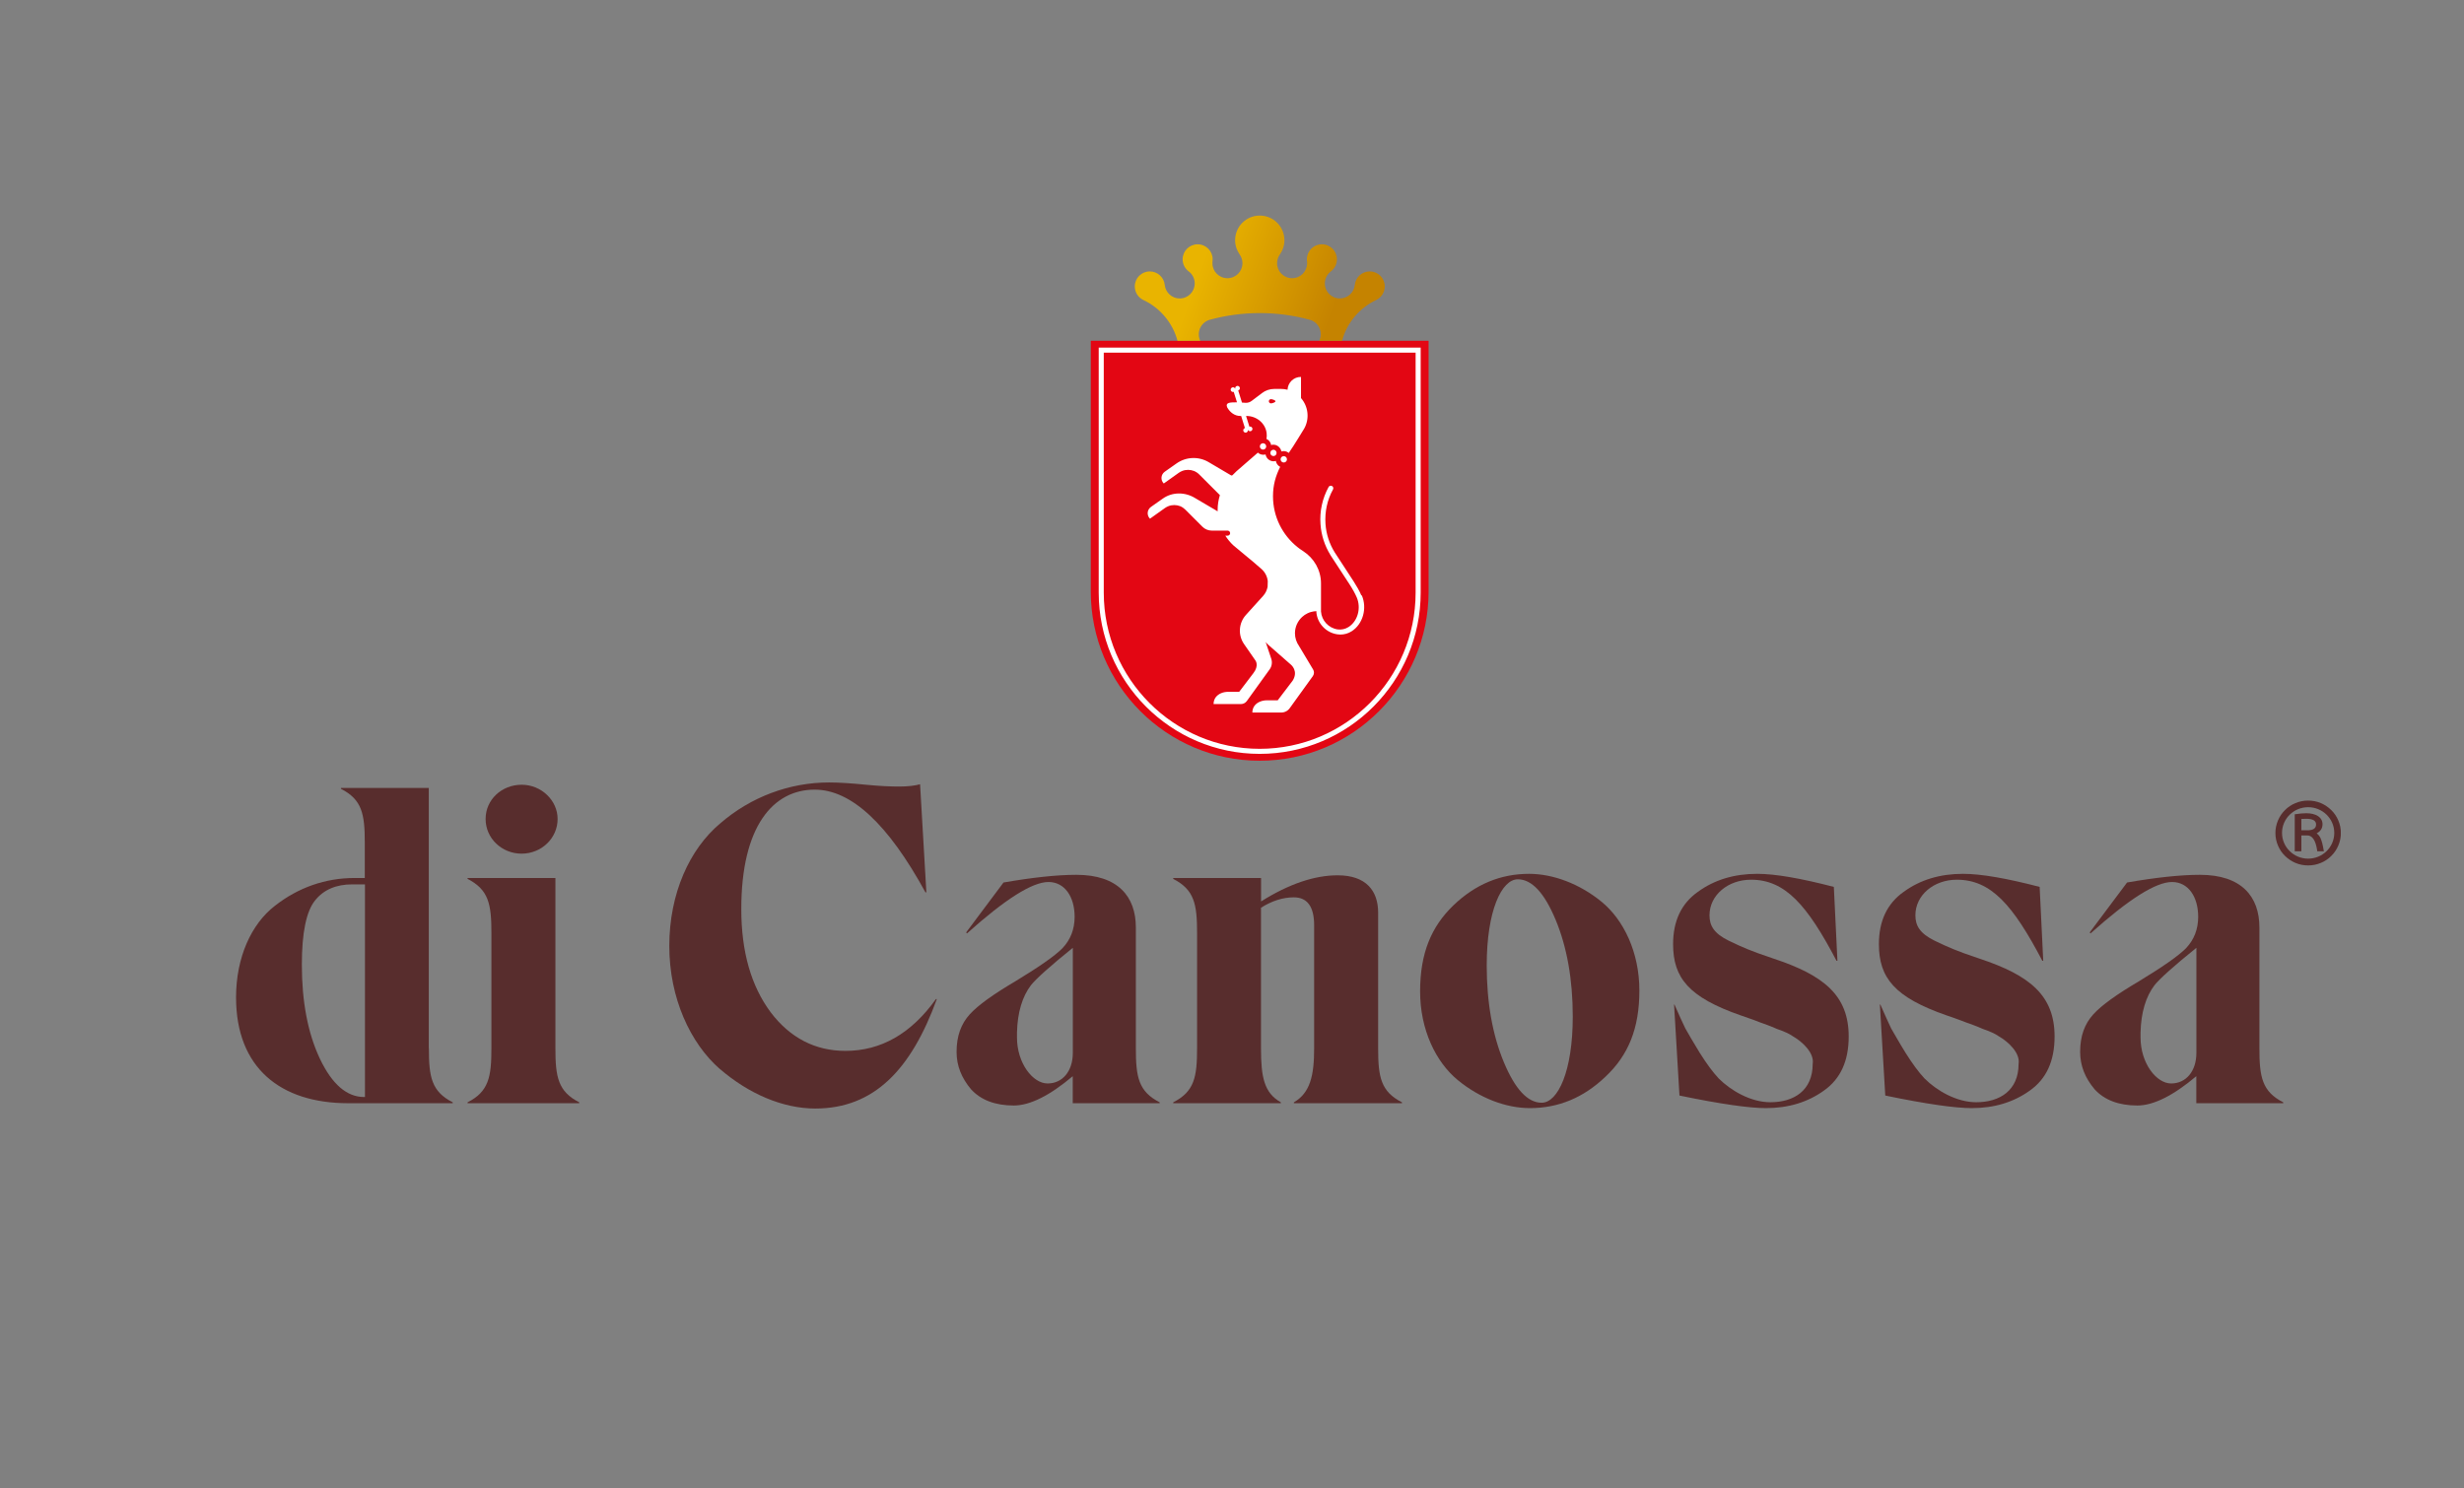 <svg width="240" height="145" viewBox="0 0 240 145" fill="none" xmlns="http://www.w3.org/2000/svg">
<rect x="0" y="0" width="240" height="145" fill="#808080" stroke="none"/>
<g clip-path="url(#clip0_2_4)">
<path d="M41.774 102.121C41.774 104.929 42.036 106.337 44.096 107.387V107.475H33.917C27.294 107.475 22.992 104.006 22.992 97.165C22.992 93.259 24.487 90.013 26.761 88.255C29.043 86.457 31.715 85.534 34.522 85.534H35.532V82.113C35.532 79.305 35.269 77.897 33.21 76.847V76.759H41.766V102.121H41.774ZM35.548 106.862V86.154H34.315C32.733 86.154 31.508 86.68 30.673 87.738C29.838 88.788 29.401 90.856 29.401 93.967C29.401 97.562 29.974 100.633 31.158 103.139C32.343 105.637 33.79 106.87 35.46 106.87H35.548V106.862Z" fill="#582D2D"/>
<path d="M45.543 107.475V107.387C47.602 106.337 47.865 104.929 47.865 102.121V90.888C47.865 88.08 47.602 86.68 45.543 85.621V85.534H54.099V102.121C54.099 104.929 54.361 106.337 56.42 107.387V107.475H45.543ZM50.807 76.449C52.739 76.449 54.313 77.984 54.313 79.782C54.313 81.668 52.731 83.163 50.807 83.163C48.882 83.163 47.3 81.676 47.3 79.782C47.3 77.889 48.882 76.449 50.807 76.449Z" fill="#582D2D"/>
<path d="M70.105 104.134C67.251 101.636 65.191 97.244 65.191 92.153C65.191 87.061 67.163 82.718 70.145 80.22C73.127 77.634 76.896 76.226 80.76 76.226C81.77 76.226 82.995 76.314 84.355 76.449C85.714 76.584 86.811 76.624 87.559 76.624C88.434 76.624 89.141 76.537 89.618 76.401L90.231 86.934H90.143C86.501 80.268 82.907 76.926 79.353 76.926C75.314 76.926 72.204 80.482 72.204 88.557C72.204 92.726 73.167 96.059 75.059 98.605C76.944 101.103 79.401 102.376 82.343 102.376C85.81 102.376 88.744 100.705 91.161 97.332H91.249C88.752 104.181 85.15 107.992 79.409 107.992C76.292 107.992 72.96 106.592 70.113 104.134H70.105Z" fill="#582D2D"/>
<path d="M110.635 102.121C110.635 104.929 110.897 106.337 112.956 107.387V107.475H104.488V104.842C102.254 106.727 100.321 107.698 98.747 107.698C96.95 107.698 95.542 107.173 94.58 106.115C93.658 105.017 93.173 103.831 93.173 102.471C93.173 100.936 93.61 99.75 94.445 98.828C95.28 97.905 96.767 96.855 98.922 95.582C101.156 94.221 102.691 93.171 103.486 92.376C104.273 91.54 104.671 90.53 104.671 89.305C104.671 87.372 103.709 85.924 102.126 85.924C100.544 85.924 97.912 87.594 94.191 90.928L94.103 90.84L97.745 85.972C100.552 85.486 102.921 85.224 104.846 85.224C108.885 85.224 110.635 87.332 110.635 90.355V102.113V102.121ZM104.496 102.559V92.336C102.261 94.134 100.902 95.367 100.417 95.979C99.582 97.077 99.105 98.613 99.057 100.586V101.071C99.057 103.569 100.592 105.55 102.039 105.55C103.486 105.55 104.496 104.364 104.496 102.566V102.559Z" fill="#582D2D"/>
<path d="M134.235 102.121C134.235 104.929 134.497 106.337 136.557 107.387V107.475H126.029V107.387C127.611 106.465 128.001 104.802 128.001 102.121V90.14C128.001 88.342 127.341 87.419 126.029 87.419C124.931 87.419 123.882 87.769 122.824 88.43V102.121C122.824 104.929 123.126 106.465 124.757 107.387V107.475H114.276V107.387C116.336 106.337 116.598 104.929 116.598 102.121V90.888C116.598 88.08 116.336 86.68 114.276 85.621V85.534H122.832V87.817C125.552 86.107 128.048 85.272 130.291 85.272C133.05 85.272 134.235 86.767 134.235 88.915V102.121Z" fill="#582D2D"/>
<path d="M142.004 105.232C139.857 103.473 138.322 100.315 138.322 96.584C138.322 92.853 139.419 90.267 141.566 88.199C143.713 86.139 146.17 85.128 148.937 85.128C151.259 85.128 153.851 86.091 155.998 87.849C158.145 89.607 159.68 92.766 159.68 96.496C159.68 100.228 158.583 102.813 156.388 104.881C154.241 106.942 151.784 107.952 149.017 107.952C146.695 107.952 144.15 106.99 142.004 105.232ZM153.191 99.042C153.191 95.399 152.619 92.24 151.522 89.607C150.424 86.974 149.2 85.661 147.84 85.661C146.258 85.661 144.81 88.732 144.81 94.046C144.81 97.69 145.383 100.848 146.48 103.481C147.578 106.115 148.802 107.427 150.162 107.427C151.744 107.427 153.191 104.356 153.191 99.042Z" fill="#582D2D"/>
<path d="M163.584 106.727L163.059 97.865H163.099C163.536 98.875 163.886 99.623 164.157 100.188C164.459 100.713 164.904 101.508 165.556 102.559C166.216 103.609 166.828 104.444 167.401 105.057C168.586 106.242 170.518 107.379 172.442 107.379C174.724 107.379 176.561 106.242 176.561 103.648C176.736 102.598 175.599 101.5 174.589 100.928C174.279 100.705 173.802 100.49 173.055 100.228C172.355 99.917 171.83 99.742 171.472 99.615C171.122 99.48 170.462 99.217 169.54 98.915C164.499 97.157 162.964 95.271 162.964 91.978C162.964 89.742 163.751 88.032 165.373 86.886C166.995 85.701 168.928 85.128 171.162 85.128C172.919 85.128 175.416 85.566 178.621 86.401L178.97 93.601H178.883C176.028 88.159 173.881 85.701 170.55 85.701C168.315 85.701 166.51 87.197 166.51 89.17C166.51 90.18 166.948 90.928 168.355 91.628C169.055 91.978 169.675 92.24 170.2 92.463C170.725 92.686 171.56 92.988 172.744 93.386C177.658 95.009 180.068 96.982 180.068 100.975C180.068 103.346 179.281 105.096 177.658 106.242C176.076 107.379 174.192 107.952 172.005 107.952C170.383 107.952 167.576 107.555 163.584 106.727Z" fill="#582D2D"/>
<path d="M183.63 106.727L183.105 97.865H183.153C183.59 98.875 183.94 99.623 184.203 100.188C184.513 100.713 184.95 101.508 185.602 102.559C186.262 103.609 186.874 104.444 187.447 105.057C188.632 106.242 190.564 107.379 192.488 107.379C194.77 107.379 196.615 106.242 196.615 103.648C196.79 102.598 195.653 101.5 194.643 100.928C194.333 100.705 193.856 100.49 193.108 100.228C192.409 99.917 191.884 99.742 191.526 99.615C191.168 99.488 190.516 99.217 189.594 98.915C184.552 97.157 183.01 95.271 183.01 91.978C183.01 89.742 183.797 88.032 185.419 86.886C187.041 85.701 188.974 85.128 191.208 85.128C192.965 85.128 195.462 85.566 198.667 86.401L199.016 93.601H198.929C196.074 88.159 193.927 85.701 190.596 85.701C188.361 85.701 186.564 87.197 186.564 89.17C186.564 90.18 187.002 90.928 188.409 91.628C189.109 91.978 189.721 92.24 190.254 92.463C190.779 92.686 191.614 92.988 192.798 93.386C197.712 95.009 200.122 96.982 200.122 100.975C200.122 103.346 199.335 105.096 197.712 106.242C196.13 107.379 194.245 107.952 192.051 107.952C190.429 107.952 187.622 107.555 183.63 106.727Z" fill="#582D2D"/>
<path d="M220.072 102.121C220.072 104.929 220.335 106.337 222.394 107.387V107.475H213.926V104.842C211.691 106.727 209.759 107.698 208.185 107.698C206.388 107.698 204.98 107.173 204.018 106.115C203.096 105.017 202.611 103.831 202.611 102.471C202.611 100.936 203.048 99.75 203.883 98.828C204.718 97.905 206.205 96.855 208.36 95.582C210.594 94.221 212.129 93.171 212.924 92.376C213.711 91.54 214.109 90.53 214.109 89.305C214.109 87.372 213.146 85.924 211.564 85.924C209.982 85.924 207.35 87.594 203.628 90.928L203.541 90.84L207.183 85.972C209.99 85.486 212.359 85.224 214.284 85.224C218.323 85.224 220.072 87.332 220.072 90.355V102.113V102.121ZM213.934 102.559V92.336C211.699 94.134 210.34 95.367 209.854 95.979C209.02 97.077 208.542 98.613 208.495 100.586V101.071C208.495 103.569 210.029 105.55 211.477 105.55C212.924 105.55 213.934 104.364 213.934 102.566V102.559Z" fill="#592E2D"/>
<path d="M122.697 74.11C131.77 74.11 139.149 66.712 139.149 57.627V33.196H106.245V57.627C106.245 66.719 113.624 74.11 122.697 74.11Z" fill="#E30613"/>
<path d="M122.697 73.442C114.054 73.442 107.017 66.393 107.017 57.73V33.864H138.378V57.73C138.378 66.393 131.34 73.442 122.697 73.442ZM107.51 34.357V57.73C107.51 66.123 114.324 72.949 122.697 72.949C131.07 72.949 137.885 66.123 137.885 57.73V34.357H107.51Z" fill="white"/>
<path d="M120.813 40.523H120.892L121.258 41.7C121.139 41.74 121.067 41.867 121.107 41.986C121.147 42.106 121.274 42.177 121.393 42.137C121.512 42.098 121.584 41.97 121.544 41.851C121.584 41.97 121.711 42.042 121.83 42.002C121.95 41.962 122.021 41.835 121.981 41.716C121.942 41.596 121.814 41.525 121.695 41.565L121.369 40.523H121.409C122.387 40.523 123.254 41.223 123.373 42.193C123.397 42.392 123.389 42.583 123.357 42.766C123.389 42.782 123.413 42.79 123.445 42.806C123.627 42.917 123.755 43.1 123.802 43.307C123.802 43.323 123.802 43.339 123.802 43.355C124.017 43.291 124.248 43.315 124.446 43.442C124.645 43.569 124.772 43.768 124.812 43.983C124.828 43.983 124.836 43.975 124.852 43.967C125.059 43.919 125.273 43.951 125.456 44.071C125.48 44.087 125.504 44.102 125.528 44.126C125.83 43.681 126.124 43.235 126.403 42.774L127.031 41.756C127.571 40.801 127.436 39.6 126.721 38.78V36.72C126.013 36.712 125.44 37.269 125.409 37.969C125.202 37.913 124.987 37.889 124.772 37.889H124.12C123.683 37.889 123.262 38.032 122.92 38.295L121.942 39.035C121.767 39.17 121.576 39.25 121.329 39.242C121.234 39.242 121.115 39.226 120.972 39.218L120.606 38.04C120.725 38.001 120.797 37.873 120.757 37.754C120.717 37.635 120.59 37.563 120.471 37.603C120.351 37.643 120.28 37.77 120.32 37.889C120.28 37.77 120.153 37.698 120.033 37.738C119.914 37.778 119.842 37.905 119.882 38.025C119.922 38.144 120.049 38.215 120.168 38.176L120.487 39.194C120.184 39.194 119.89 39.194 119.699 39.25C119.326 39.361 119.556 39.727 119.556 39.727C119.827 40.188 120.272 40.523 120.805 40.523H120.813ZM123.794 38.884C123.906 38.884 124.232 38.979 124.232 39.09C124.232 39.202 123.906 39.297 123.794 39.297C123.683 39.297 123.588 39.202 123.588 39.09C123.588 38.979 123.683 38.884 123.794 38.884Z" fill="white"/>
<path d="M123.874 44.381C123.945 44.421 124.025 44.437 124.105 44.421C124.184 44.405 124.256 44.357 124.295 44.285C124.383 44.142 124.343 43.951 124.2 43.864C124.152 43.832 124.097 43.816 124.041 43.816C123.938 43.816 123.834 43.872 123.778 43.959C123.739 44.031 123.723 44.11 123.739 44.19C123.755 44.27 123.802 44.341 123.874 44.381Z" fill="white"/>
<path d="M132.597 58.001C132.414 57.571 132.167 57.133 131.849 56.64C131.332 55.861 130.426 54.468 130.013 53.824C129.488 52.989 129.17 52.018 129.106 51.032C129.027 49.862 129.273 48.701 129.838 47.682C129.901 47.563 129.861 47.412 129.742 47.348C129.623 47.285 129.472 47.324 129.408 47.444C128.804 48.55 128.526 49.806 128.621 51.071C128.693 52.129 129.027 53.164 129.583 54.062L129.615 54.118C129.615 54.126 129.623 54.134 129.631 54.142C130.06 54.802 130.943 56.155 131.444 56.919C131.746 57.38 131.977 57.802 132.152 58.199C132.597 59.249 132.247 60.514 131.348 61.087C131.03 61.286 130.665 61.366 130.291 61.318C129.416 61.191 128.732 60.459 128.669 59.576V56.839C128.669 55.526 127.977 54.373 126.951 53.705C126.832 53.633 126.721 53.553 126.609 53.474C126.538 53.426 126.474 53.37 126.41 53.323C126.403 53.315 126.387 53.307 126.379 53.299C124.924 52.137 123.993 50.347 123.993 48.343C123.993 47.253 124.248 46.378 124.693 45.479C124.677 45.471 124.653 45.463 124.637 45.447C124.454 45.336 124.327 45.153 124.279 44.946C124.279 44.93 124.279 44.914 124.279 44.898C124.264 44.898 124.256 44.906 124.24 44.914C124.176 44.93 124.12 44.938 124.057 44.938C123.906 44.938 123.763 44.898 123.635 44.818C123.452 44.707 123.325 44.524 123.278 44.317C123.278 44.301 123.278 44.285 123.278 44.27C123.206 44.293 123.126 44.301 123.055 44.301C122.912 44.301 122.761 44.261 122.633 44.182C122.594 44.158 122.562 44.126 122.522 44.094L121.783 44.739L121.743 44.771L120.749 45.638L120.455 45.892C120.312 46.028 120.176 46.163 120.033 46.306L119.93 46.322L117.759 45.041C116.781 44.444 115.541 44.484 114.602 45.145L113.449 45.956C113.068 46.227 113.02 46.767 113.354 47.102L114.817 46.059C114.92 45.988 115.024 45.932 115.143 45.884C115.517 45.733 115.93 45.741 116.304 45.884C116.495 45.964 116.662 46.075 116.805 46.218L118.817 48.231C118.817 48.231 118.817 48.239 118.817 48.247C118.682 48.693 118.602 49.17 118.602 49.655C118.602 49.711 118.602 49.759 118.602 49.814L116.399 48.518C115.429 47.921 114.189 47.913 113.259 48.573L112.106 49.385C111.724 49.655 111.676 50.196 112.01 50.53L113.473 49.488C113.577 49.417 113.68 49.361 113.799 49.313C114.173 49.162 114.586 49.17 114.96 49.313C115.151 49.393 115.326 49.52 115.469 49.663L117.115 51.31C117.362 51.557 117.696 51.692 118.037 51.692H119.31H119.302H119.572C119.707 51.692 119.819 51.803 119.819 51.938C119.819 52.074 119.707 52.185 119.572 52.185H119.349C119.572 52.535 119.842 52.861 120.145 53.14L120.518 53.45L120.852 53.728L121.934 54.627L121.966 54.651L122.888 55.447C123.238 55.765 123.437 56.179 123.484 56.616L123.468 57.165C123.405 57.491 123.262 57.802 123.023 58.064L122.037 59.154L121.361 59.902C120.646 60.689 120.566 61.875 121.178 62.75L122.292 64.357C122.292 64.357 122.649 64.842 122.093 65.566L120.701 67.396H119.628C119.381 67.396 119.127 67.444 118.904 67.547C118.578 67.698 118.212 68 118.204 68.589H120.868C121.099 68.589 121.313 68.478 121.449 68.287L123.667 65.208C123.882 64.914 123.938 64.524 123.826 64.182L123.278 62.543C123.357 62.638 123.445 62.742 123.548 62.829L125.743 64.755C125.743 64.755 126.498 65.359 125.91 66.306L124.454 68.223H123.405C123.158 68.223 122.904 68.271 122.681 68.374C122.355 68.525 121.989 68.828 121.981 69.416H124.788C125.122 69.416 125.44 69.257 125.631 68.979L127.874 65.868C128.009 65.677 128.025 65.415 127.897 65.216L126.53 62.933C126.283 62.583 126.132 62.153 126.132 61.692C126.132 61.063 126.403 60.506 126.824 60.109C126.983 59.958 127.166 59.838 127.365 59.743C127.428 59.711 127.492 59.687 127.555 59.663C127.595 59.647 127.635 59.631 127.683 59.623C127.858 59.576 128.041 59.544 128.223 59.536C128.223 59.56 128.215 59.584 128.215 59.607C128.295 60.721 129.154 61.636 130.259 61.795C130.354 61.811 130.45 61.819 130.553 61.819C130.943 61.819 131.325 61.708 131.651 61.501C132.748 60.809 133.185 59.265 132.645 58.001H132.597Z" fill="white"/>
<path d="M123.023 43.8C123.194 43.8 123.333 43.661 123.333 43.49C123.333 43.319 123.194 43.18 123.023 43.18C122.852 43.18 122.713 43.319 122.713 43.49C122.713 43.661 122.852 43.8 123.023 43.8Z" fill="white"/>
<path d="M125.043 45.057C125.214 45.057 125.353 44.918 125.353 44.747C125.353 44.575 125.214 44.437 125.043 44.437C124.872 44.437 124.733 44.575 124.733 44.747C124.733 44.918 124.872 45.057 125.043 45.057Z" fill="white"/>
<path d="M122.705 21C121.377 21 120.304 22.074 120.304 23.402C120.304 23.92 120.471 24.397 120.749 24.795C120.916 25.033 121.019 25.328 121.019 25.638C121.019 26.449 120.367 27.102 119.556 27.102C118.745 27.102 118.093 26.449 118.093 25.638C118.093 25.574 118.093 25.511 118.101 25.455C118.109 25.391 118.117 25.328 118.117 25.264C118.117 24.453 117.465 23.8 116.654 23.8C115.843 23.8 115.191 24.453 115.191 25.264C115.191 25.733 115.413 26.155 115.763 26.426C116.129 26.688 116.368 27.126 116.368 27.611C116.368 28.422 115.716 29.075 114.905 29.075C114.149 29.075 113.529 28.502 113.449 27.762C113.378 27.022 112.75 26.442 111.994 26.442C111.183 26.442 110.531 27.094 110.531 27.905C110.531 28.486 110.873 28.995 111.366 29.226C112.988 29.99 114.221 31.438 114.69 33.196H116.908C116.813 33.005 116.765 32.782 116.765 32.559C116.765 31.891 117.218 31.326 117.831 31.151H117.823C117.823 31.151 117.831 31.151 117.839 31.151C119.389 30.729 121.019 30.499 122.705 30.499C124.391 30.499 126.021 30.729 127.571 31.151C127.571 31.151 127.579 31.151 127.587 31.151H127.579C128.192 31.318 128.645 31.883 128.645 32.559C128.645 32.79 128.589 33.005 128.502 33.196H130.72C131.189 31.438 132.43 29.99 134.044 29.226C134.537 28.987 134.879 28.486 134.879 27.905C134.879 27.094 134.227 26.442 133.416 26.442C132.652 26.442 132.032 27.022 131.961 27.762C131.881 28.502 131.261 29.075 130.506 29.075C129.694 29.075 129.042 28.422 129.042 27.611C129.042 27.126 129.281 26.696 129.647 26.426C129.997 26.155 130.219 25.741 130.219 25.264C130.219 24.453 129.567 23.8 128.756 23.8C127.945 23.8 127.293 24.453 127.293 25.264C127.293 25.328 127.293 25.391 127.309 25.455C127.309 25.519 127.317 25.574 127.317 25.638C127.317 26.449 126.665 27.102 125.854 27.102C125.043 27.102 124.391 26.449 124.391 25.638C124.391 25.32 124.494 25.033 124.661 24.795C124.939 24.405 125.106 23.92 125.106 23.402C125.106 22.074 124.033 21 122.705 21Z" fill="url(#paint0_linear_2_4)"/>
<path d="M227.753 79.918C227.594 79.544 227.364 79.201 227.07 78.915C226.775 78.629 226.434 78.398 226.06 78.239C225.67 78.072 225.249 77.992 224.819 77.992C224.39 77.992 223.976 78.072 223.579 78.239C223.197 78.398 222.855 78.621 222.569 78.915C222.275 79.201 222.044 79.544 221.885 79.918C221.718 80.307 221.631 80.721 221.631 81.151C221.631 81.58 221.718 81.994 221.885 82.384C222.044 82.758 222.275 83.1 222.569 83.386C222.863 83.672 223.205 83.903 223.579 84.062C223.969 84.229 224.39 84.309 224.819 84.309C225.249 84.309 225.662 84.229 226.06 84.062C226.441 83.903 226.783 83.68 227.07 83.386C227.364 83.1 227.594 82.758 227.753 82.384C227.92 81.994 228.008 81.58 228.008 81.151C228.008 80.721 227.92 80.307 227.753 79.918ZM224.819 83.649C223.42 83.649 222.275 82.527 222.275 81.143C222.275 79.758 223.412 78.637 224.819 78.637C226.227 78.637 227.364 79.758 227.364 81.143C227.364 82.527 226.227 83.649 224.819 83.649Z" fill="#582D2D"/>
<path d="M226.044 81.684C225.948 81.477 225.813 81.302 225.646 81.182C226.028 80.992 226.219 80.689 226.219 80.291C226.219 79.965 226.068 79.695 225.781 79.504C225.495 79.321 225.114 79.225 224.636 79.225C224.326 79.225 223.961 79.257 223.571 79.321H223.515V82.933H224.159V81.389H224.748C224.994 81.389 225.185 81.509 225.344 81.747C225.511 81.994 225.63 82.376 225.702 82.877V82.933H226.354L226.338 82.861C226.251 82.32 226.147 81.922 226.036 81.684H226.044ZM224.724 80.88H224.159V79.782C224.287 79.774 224.446 79.766 224.636 79.766C225.281 79.766 225.591 79.949 225.591 80.323C225.591 80.697 225.312 80.888 224.732 80.888L224.724 80.88Z" fill="#582D2D"/>
</g>
<defs>
<linearGradient id="paint0_linear_2_4" x1="116.829" y1="26.354" x2="129.616" y2="30.948" gradientUnits="userSpaceOnUse">
<stop stop-color="#E9B400"/>
<stop offset="1" stop-color="#C58300"/>
</linearGradient>
<clipPath id="clip0_2_4">
<rect width="205" height="87" fill="white" transform="translate(23 21)"/>
</clipPath>
</defs>
</svg>
